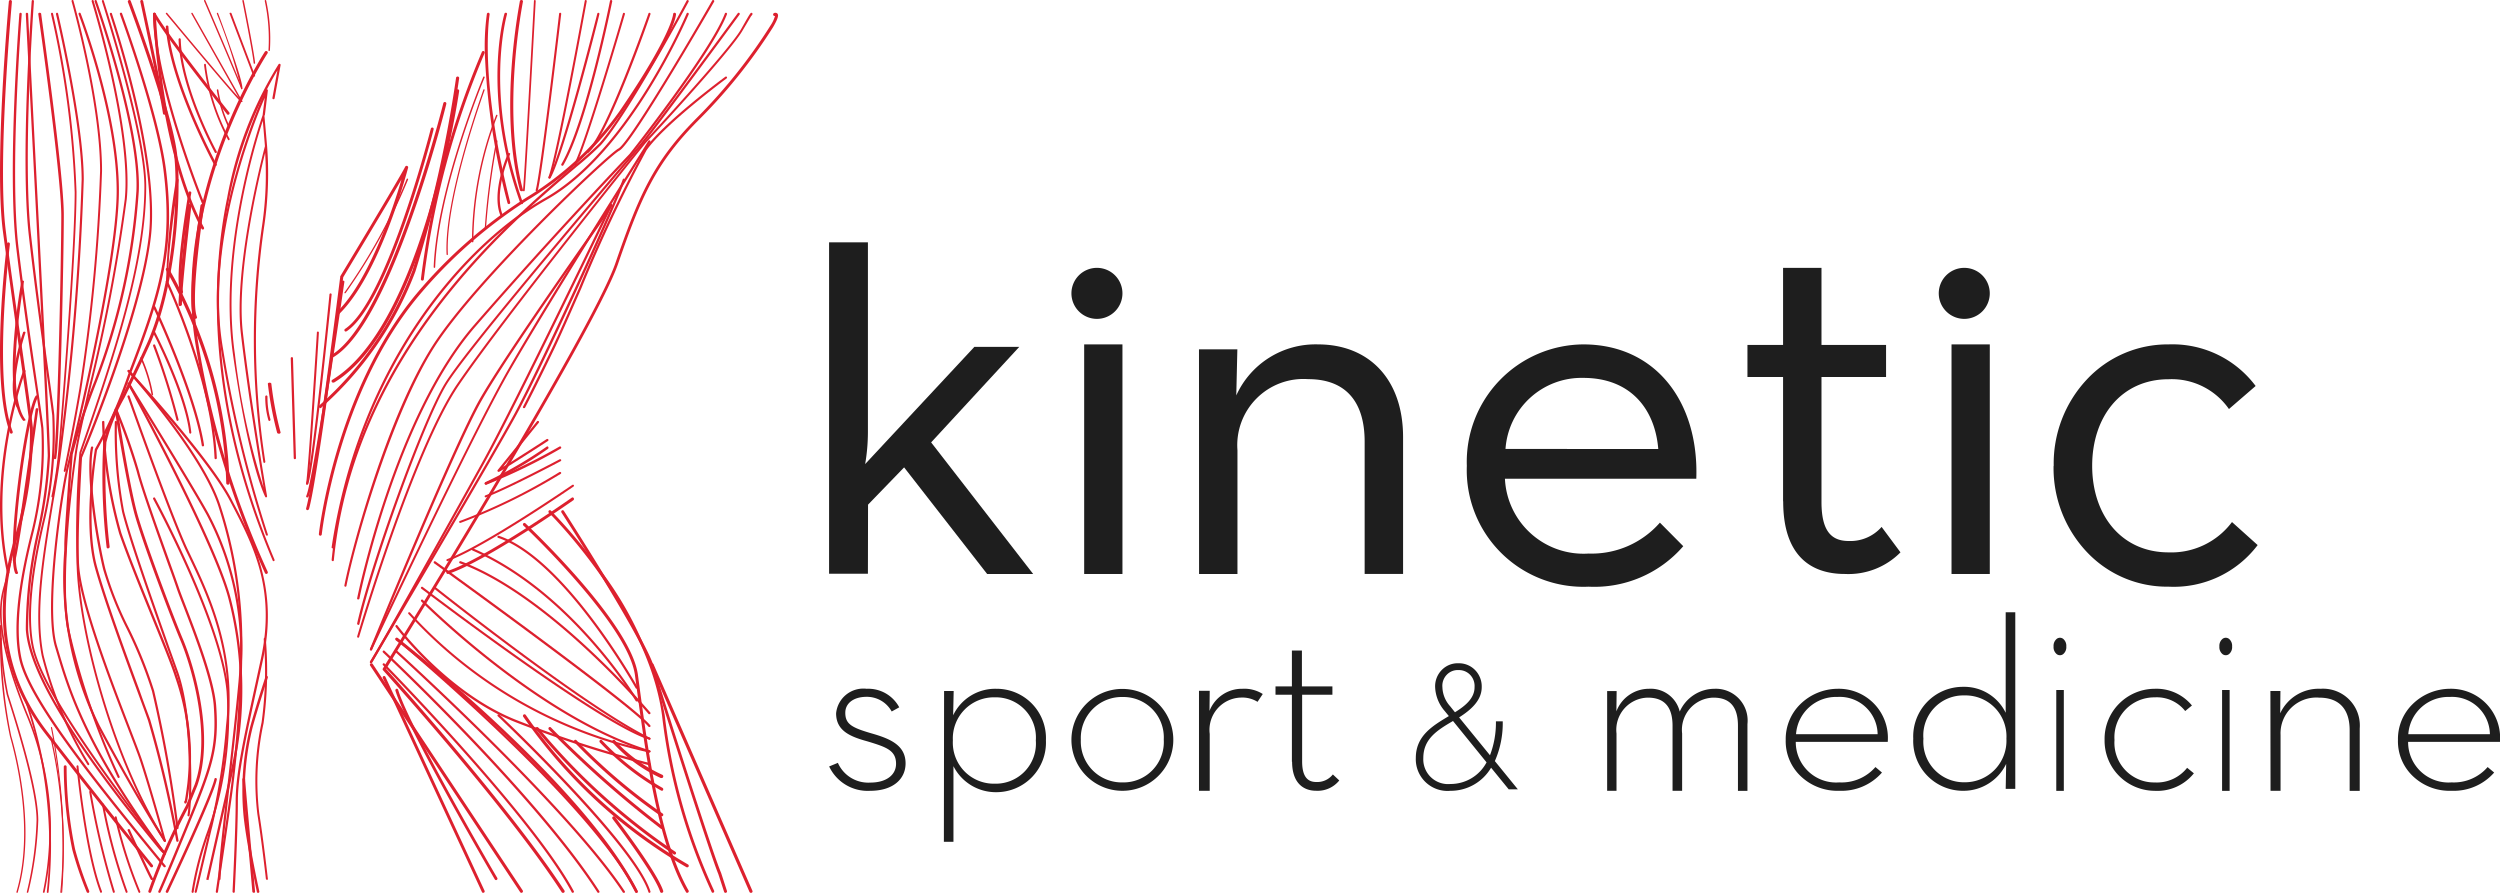 <?xml version="1.0" encoding="UTF-8"?>
<svg xmlns="http://www.w3.org/2000/svg" id="logo_kinetic_rosu_copy_1" data-name="logo kinetic rosu copy 1" width="172.2" height="61.5" viewBox="0 0 172.2 61.5">
  <rect id="logo_kinetic_rosu_copy_1-2" data-name="logo kinetic rosu copy 1" width="172" height="61" transform="translate(0 0.5)" fill="none"></rect>
  <g id="Page_1" data-name="Page 1">
    <g id="pagina_articol_menu_001_adulti" data-name="pagina articol + menu 001 adulti">
      <g id="logo_kinetic_rosu_copy" data-name="logo kinetic rosu copy">
        <path id="Path" d="M2.675,22.828H0V0H2.675V13.047a13.081,13.081,0,0,1-.19,2.226L10.007,7.2H13.1L7.03,13.779l7.027,9.064h-3.17L5.168,15.5,2.684,18.067Z" transform="translate(57.107 16.693)" fill="#1e1e1e"></path>
        <path id="Path-2" data-name="Path" d="M0,1.757A1.757,1.757,0,1,1,1.757,3.514,1.757,1.757,0,0,1,0,1.757Z" transform="translate(73.8 18.45)" fill="#1e1e1e"></path>
        <path id="Rectangle" d="M0,0H2.636V15.814H0Z" transform="translate(74.678 23.722)" fill="#1e1e1e"></path>
        <path id="Path-3" data-name="Path" d="M0,.339H2.643L2.569,3.515A5.986,5.986,0,0,1,8.2,0c3.478,0,5.858,2.366,5.858,6.39v9.419H11.411V6.694c0-2.727-1.286-4.3-3.887-4.3a4.558,4.558,0,0,0-4.874,4.9v8.52H.006Z" transform="translate(82.586 23.722)" fill="#1e1e1e"></path>
        <path id="Shape" d="M8.392,14.407a6.245,6.245,0,0,0,4.907-2.13L14.908,13.9a8.093,8.093,0,0,1-6.519,2.789A8.032,8.032,0,0,1,0,8.366,8.09,8.09,0,0,1,8.016,0C13,0,15.993,3.95,15.806,9.255H2.625a5.419,5.419,0,0,0,5.766,5.152Zm4.795-7.2c-.225-2.758-1.911-4.9-5.168-4.9A5.252,5.252,0,0,0,2.664,7.2Z" transform="translate(101.035 23.722)" fill="#1e1e1e"></path>
        <path id="Path-4" data-name="Path" d="M2.454,16.072V7.518H0V5.309H2.454V0H5.1V5.309H9.548V7.518H5.1v8.612c0,2.065.728,2.684,1.878,2.684a2.855,2.855,0,0,0,2.263-.97l1.3,1.752a5.042,5.042,0,0,1-3.832,1.489c-2.427,0-4.247-1.339-4.247-4.993" transform="translate(120.364 18.45)" fill="#1e1e1e"></path>
        <path id="Path-5" data-name="Path" d="M0,1.827A1.757,1.757,0,1,1,1.757,3.514,1.757,1.757,0,0,1,0,1.827Z" transform="translate(133.543 18.45)" fill="#1e1e1e"></path>
        <path id="Rectangle-2" data-name="Rectangle" d="M0,0H2.636V15.814H0Z" transform="translate(134.421 23.722)" fill="#1e1e1e"></path>
        <path id="Path-6" data-name="Path" d="M.01,8.366A8.459,8.459,0,0,1,2.286,2.423,7.621,7.621,0,0,1,7.923,0a7.152,7.152,0,0,1,5.995,2.865L12.08,4.453A4.8,4.8,0,0,0,7.923,2.4c-3.24,0-5.264,2.556-5.264,5.963s2.023,5.963,5.264,5.963a5.221,5.221,0,0,0,4.367-2.09l1.767,1.587a7.238,7.238,0,0,1-6.143,2.865,7.587,7.587,0,0,1-5.633-2.4A8.423,8.423,0,0,1,0,8.366" transform="translate(141.45 23.722)" fill="#1e1e1e"></path>
        <path id="Path-7" data-name="Path" d="M.006,5.35l.6-.248A2.285,2.285,0,0,0,2.85,6.461c1.072,0,1.763-.512,1.763-1.293,0-.927-.673-1.151-1.952-1.54C1.46,3.3.484,2.9.484,1.692A1.886,1.886,0,0,1,2.586,0,2.42,2.42,0,0,1,4.833,1.277l-.52.288A1.952,1.952,0,0,0,2.586.554c-.9,0-1.469.446-1.469,1.094,0,.777.433,1.025,1.8,1.422,1.28.366,2.352.812,2.352,2.07,0,1.077-.865,1.888-2.439,1.888A2.931,2.931,0,0,1,0,5.339" transform="translate(57.107 47.443)" fill="#1e1e1e"></path>
        <path id="Shape-2" data-name="Shape" d="M.015.152h.66L.639,1.827A3.211,3.211,0,0,1,3.606,0,3.4,3.4,0,0,1,7.029,3.554,3.417,3.417,0,0,1,3.606,7.123,3.268,3.268,0,0,1,.66,5.331v5.211H0Zm6.319,3.4A2.765,2.765,0,0,0,3.52.589a2.83,2.83,0,0,0-2.9,2.965,2.826,2.826,0,0,0,2.9,2.983A2.762,2.762,0,0,0,6.333,3.554Z" transform="translate(65.014 47.443)" fill="#1e1e1e"></path>
        <path id="Shape-3" data-name="Shape" d="M0,3.5A3.509,3.509,0,1,1,1.028,6,3.514,3.514,0,0,1,0,3.5Zm6.36,0A2.781,2.781,0,0,0,3.529.567,2.82,2.82,0,0,0,.648,3.5a2.819,2.819,0,0,0,2.881,2.95A2.78,2.78,0,0,0,6.36,3.5Z" transform="translate(73.8 47.443)" fill="#1e1e1e"></path>
        <path id="Path-8" data-name="Path" d="M0,.139H.74L.724,1.526A2.394,2.394,0,0,1,2.985,0,2.38,2.38,0,0,1,4.393.36L4.033.9A1.978,1.978,0,0,0,2.889.606,2.224,2.224,0,0,0,.74,3.109V7.029H0Z" transform="translate(82.586 47.443)" fill="#1e1e1e"></path>
        <path id="Path-9" data-name="Path" d="M1.129,7.667V3.045H0V2.473H1.129V0h.69V2.473h2.1v.572H1.834V7.637c0,1.038.368,1.42.969,1.42a1.367,1.367,0,0,0,1.147-.521l.442.415a1.911,1.911,0,0,1-1.589.71c-.92,0-1.66-.572-1.66-2.007" transform="translate(87.857 44.807)" fill="#1e1e1e"></path>
        <path id="Shape-4" data-name="Shape" d="M5.109,6.336A6.269,6.269,0,0,0,5.518,4h.47a6.511,6.511,0,0,1-.543,2.738L7.029,8.684H6.4L5.185,7.194a3.229,3.229,0,0,1-2.8,1.591A2.185,2.185,0,0,1,0,6.527C0,5,1.139,4.319,2.276,3.637L2,3.3a2.674,2.674,0,0,1-.669-1.654A1.6,1.6,0,0,1,1.787.463,1.532,1.532,0,0,1,2.945,0,1.547,1.547,0,0,1,4.088.473a1.611,1.611,0,0,1,.452,1.17c0,.894-.7,1.541-1.557,2.086ZM2.562,3.976C1.484,4.608.517,5.2.517,6.527A1.705,1.705,0,0,0,2.384,8.315a2.8,2.8,0,0,0,2.489-1.49ZM4.046,1.643A1.107,1.107,0,0,0,3.751.806,1.062,1.062,0,0,0,2.945.469,1.044,1.044,0,0,0,2.124.8a1.089,1.089,0,0,0-.292.848,2.038,2.038,0,0,0,.532,1.311l.333.417c.73-.453,1.35-.971,1.35-1.728Z" transform="translate(97.521 45.686)" fill="#1e1e1e"></path>
        <path id="Path-10" data-name="Path" d="M0,.156H.654l-.017,1.4A2.4,2.4,0,0,1,2.877,0,2.054,2.054,0,0,1,5,1.571,2.633,2.633,0,0,1,7.391,0,2.19,2.19,0,0,1,9.664,2.432v4.6H9.01V2.546C9.01,1.3,8.507.61,7.322.61A2.217,2.217,0,0,0,5.165,3.084V7.026h-.66V2.546C4.505,1.3,3.988.61,2.8.61A2.217,2.217,0,0,0,.645,3.084V7.026H0Z" transform="translate(110.7 47.443)" fill="#1e1e1e"></path>
        <path id="Shape-5" data-name="Shape" d="M3.7,6.449A3.083,3.083,0,0,0,6.18,5.391l.45.379A3.7,3.7,0,0,1,3.7,7.026a3.664,3.664,0,0,1-2.647-.987A3.313,3.313,0,0,1,0,3.523a3.361,3.361,0,0,1,1.01-2.466A3.707,3.707,0,0,1,3.559,0,3.385,3.385,0,0,1,7.028,3.655H.693a2.781,2.781,0,0,0,3,2.793ZM6.331,3.127A2.608,2.608,0,0,0,3.556.563,2.76,2.76,0,0,0,.711,3.127Z" transform="translate(123 47.443)" fill="#1e1e1e"></path>
        <path id="Shape-6" data-name="Shape" d="M0,8.712A3.418,3.418,0,0,1,3.43,5.138,3.176,3.176,0,0,1,6.367,6.925V0h.661V12.165H6.367L6.4,10.446A3.273,3.273,0,0,1,3.43,12.3,3.431,3.431,0,0,1,0,8.712Zm6.417,0a2.824,2.824,0,0,0-2.9-2.982A2.755,2.755,0,0,0,.7,8.712a2.791,2.791,0,0,0,2.816,3A2.86,2.86,0,0,0,6.417,8.712Z" transform="translate(131.785 42.171)" fill="#1e1e1e"></path>
        <path id="Shape-7" data-name="Shape" d="M0,.6A.619.619,0,0,1,.211.082a.359.359,0,0,1,.458,0A.619.619,0,0,1,.877.6a.619.619,0,0,1-.209.521.359.359,0,0,1-.458,0A.619.619,0,0,1,0,.6ZM.186,3.6h.52v6.945H.186Z" transform="translate(141.45 43.929)" fill="#1e1e1e"></path>
        <path id="Path-11" data-name="Path" d="M0,3.521A3.431,3.431,0,0,1,.98,1.047,3.479,3.479,0,0,1,3.442,0,3.165,3.165,0,0,1,6.017,1.151l-.465.382A2.492,2.492,0,0,0,3.442.591,2.743,2.743,0,0,0,.683,3.53a2.729,2.729,0,0,0,2.76,2.922A2.66,2.66,0,0,0,5.685,5.444l.465.379A3.236,3.236,0,0,1,3.442,7.029,3.479,3.479,0,0,1,.988,5.991,3.432,3.432,0,0,1,0,3.53" transform="translate(144.964 47.443)" fill="#1e1e1e"></path>
        <path id="Shape-8" data-name="Shape" d="M0,.6A.619.619,0,0,1,.211.082a.359.359,0,0,1,.458,0A.619.619,0,0,1,.877.6a.619.619,0,0,1-.209.521.359.359,0,0,1-.458,0A.619.619,0,0,1,0,.6ZM.186,3.6h.52v6.945H.186Z" transform="translate(152.871 43.929)" fill="#1e1e1e"></path>
        <path id="Path-12" data-name="Path" d="M0,.154H.691L.676,1.689A2.922,2.922,0,0,1,3.453,0a2.533,2.533,0,0,1,2.7,2.73v4.3H5.459V2.852c0-1.418-.691-2.241-2.1-2.241A2.466,2.466,0,0,0,.7,3.188v3.84H.009Z" transform="translate(156.385 47.443)" fill="#1e1e1e"></path>
        <path id="Shape-9" data-name="Shape" d="M3.7,6.449A3.081,3.081,0,0,0,6.178,5.391l.449.379A3.7,3.7,0,0,1,3.7,7.026,3.661,3.661,0,0,1,1.05,6.039,3.314,3.314,0,0,1,0,3.523a3.361,3.361,0,0,1,1.01-2.466A3.7,3.7,0,0,1,3.557,0,3.387,3.387,0,0,1,7.028,3.655H.7a2.78,2.78,0,0,0,3,2.793ZM6.334,3.127A2.612,2.612,0,0,0,3.557.563,2.759,2.759,0,0,0,.713,3.127Z" transform="translate(165.171 47.443)" fill="#1e1e1e"></path>
        <path id="Path-13" data-name="Path" d="M10.441,59.743a.11.11,0,0,1-.08-.039c-.03-.036-2.948-3.6-7.246-9.162S.343,39.448.987,37.067l.042-.147A24.9,24.9,0,0,0,2.06,29.467c-.1-.935-.414-3.13-.775-5.664S.522,18.332.2,15.939C-.417,11.193.6.2.611.094A.105.105,0,1,1,.82.118C.82.226-.208,11.19.4,15.912c.3,2.4.721,5.295,1.088,7.855s.671,4.737.775,5.676a25.055,25.055,0,0,1-1.037,7.531l-.042.15C.549,39.466-.945,44.953,3.273,50.415c4.3,5.553,7.213,9.121,7.24,9.156a.105.105,0,0,1,0,.147.119.119,0,0,1-.066.024" transform="translate(0 0)" fill="#dd202e"></path>
        <path id="Path-14" data-name="Path" d="M10.458,58.864a.079.079,0,0,1-.065-.03C6.044,53.535,1.126,47.52.452,44.543c-.643-2.906.45-7.271.864-8.914a24.615,24.615,0,0,0,.649-7.012c-.047-.378-.162-1.155-.311-2.23-.367-2.4-.963-6.419-1.413-10.174C-.4,10.892.446.182.455.072A.083.083,0,0,1,.542,0,.085.085,0,0,1,.6.031.078.078,0,0,1,.617.092C.617.2-.238,10.9.4,16.2c.454,3.752,1.047,7.768,1.4,10.171.158,1.075.273,1.855.311,2.23a24.491,24.491,0,0,1-.649,7.057c-.413,1.65-1.491,5.976-.851,8.846.662,2.954,5.573,8.932,9.907,14.232a.078.078,0,0,1,0,.11.107.107,0,0,1-.05,0" transform="translate(0.879 0.879)" fill="#dd202e"></path>
        <path id="Path-15" data-name="Path" d="M9.6,58.864a.074.074,0,0,1-.058-.03C5.179,53.151,1.052,47.485.435,44.543s.419-7.268.806-8.911a26.85,26.85,0,0,0,.6-7.018c-.044-.375-.151-1.152-.291-2.23-.343-2.4-.9-6.419-1.324-10.174C-.377,10.889.418.179.426.072A.078.078,0,0,1,.453.019.076.076,0,0,1,.508,0,.08.08,0,0,1,.581.084c0,.107-.8,10.8-.2,16.108.422,3.758.978,7.771,1.313,10.171.148,1.078.256,1.855.291,2.233a26.093,26.093,0,0,1-.608,7.057C.985,37.3-.036,41.637.563,44.507s4.724,8.56,9.081,14.232a.082.082,0,0,1,0,.107.071.071,0,0,1-.047.018" transform="translate(1.757 0)" fill="#dd202e"></path>
        <path id="Path-16" data-name="Path" d="M9.582,57.974a.086.086,0,0,1-.056-.024l-.214-.2C3.236,50.387.2,45.39.019,42.471a30.329,30.329,0,0,1,.8-6.8,31.492,31.492,0,0,0,.711-5.142C1.528,28.892.032.371.019.092A.074.074,0,0,1,.035.03.083.083,0,0,1,.181.074c0,.3,1.509,28.815,1.509,30.457A31.346,31.346,0,0,1,.976,35.7a30.3,30.3,0,0,0-.795,6.772c.177,2.889,3.2,7.856,9.253,15.182l.208.2a.077.077,0,0,1,0,.11.085.085,0,0,1-.059.024" transform="translate(1.757 0.879)" fill="#dd202e"></path>
        <path id="Path-17" data-name="Path" d="M1.15,30.75a.085.085,0,0,1-.083-.089c.255-1.42.518-13.8.518-16.729C1.562,11.068.024.194,0,.09A.063.063,0,0,1,.019.03.1.1,0,0,1,.088,0,.116.116,0,0,1,.161.017.075.075,0,0,1,.2.069c0,.107,1.56,10.99,1.56,13.854,0,2.929-.263,15.327-.521,16.753a.091.091,0,0,1-.086.074Z" transform="translate(2.636 0.879)" fill="#dd202e"></path>
        <path id="Path-18" data-name="Path" d="M.1,33.386H.081a.083.083,0,0,1-.049-.1A26.889,26.889,0,0,0,.549,29.6L.6,29C.854,25.788,1.63,16.026,1.63,12.361A64.9,64.9,0,0,0,0,.092.078.078,0,0,1,.055,0,.07.07,0,0,1,.138.059,65.147,65.147,0,0,1,1.757,12.337c0,3.674-.776,13.443-1.035,16.65l-.049.6A27.416,27.416,0,0,1,.156,33.3a.07.07,0,0,1-.065.057" transform="translate(3.514 0.879)" fill="#dd202e"></path>
        <path id="Path-19" data-name="Path" d="M3.454,51.836a.072.072,0,0,1-.059-.033A26.643,26.643,0,0,1,.239,44.3c-.591-2.962.028-6.719.628-10.353.207-1.246.4-2.424.549-3.586A189,189,0,0,0,2.987,11.491C2.987,7.606,1.238.173,1.221.1a.082.082,0,0,1,.02-.076A.072.072,0,0,1,1.313,0a.077.077,0,0,1,.052.056c.017.075,1.769,7.526,1.769,11.432A189.294,189.294,0,0,1,1.563,30.386c-.15,1.154-.345,2.331-.566,3.586C.4,37.591-.217,41.333.369,44.265A26.873,26.873,0,0,0,3.5,51.71a.08.08,0,0,1-.02.108.075.075,0,0,1-.042,0" transform="translate(2.636 0.879)" fill="#dd202e"></path>
        <path id="Path-20" data-name="Path" d="M.069,32.507H.051A.08.08,0,0,1,0,32.414c0-.027.543-2.539,1.071-5.632A123.933,123.933,0,0,0,2.5,11.775C2.5,7.042.56.184.54.1a.087.087,0,0,1,0-.061A.067.067,0,0,1,.584,0a.056.056,0,0,1,.05,0A.073.073,0,0,1,.666.052c.021.069,1.97,6.954,1.97,11.72A124.468,124.468,0,0,1,1.207,26.8c-.53,3.1-1.069,5.613-1.074,5.638a.07.07,0,0,1-.064.06" transform="translate(4.393 0)" fill="#dd202e"></path>
        <path id="Path-21" data-name="Path" d="M7.83,57.986a.072.072,0,0,1-.061-.03c-5.413-7.292-6.6-11.278-7.381-13.9l-.111-.372c-.824-2.728.416-10.841.807-12.432.035-.137,3.436-13.685,3.436-18.983S1.922.174,1.9.106A.081.081,0,0,1,1.942,0a.075.075,0,0,1,.1.045c.026.068,2.635,6.887,2.635,12.215S1.264,31.149,1.229,31.286C.839,32.868-.4,40.933.42,43.635l.111.372c.78,2.618,1.96,6.572,7.355,13.857a.076.076,0,0,1,0,.107.069.069,0,0,1-.044.015" transform="translate(3.514 0.879)" fill="#dd202e"></path>
        <path id="Path-22" data-name="Path" d="M3.776,53.593a.076.076,0,0,1-.063-.039,51.038,51.038,0,0,1-3.5-10.3c-.681-3.95.52-11.875.572-12.2.126-.83.479-2.38.927-4.319A117.5,117.5,0,0,0,4.2,13.72C4.659,9.011,1.948.193,1.921.1A.082.082,0,0,1,1.968,0a.07.07,0,0,1,.088.051C2.082.143,4.8,8.993,4.339,13.717A117.476,117.476,0,0,1,1.847,26.761c-.449,1.948-.8,3.486-.927,4.31C.485,33.9-.191,40.087.351,43.229A50.115,50.115,0,0,0,3.839,53.474a.083.083,0,0,1,.007.06.077.077,0,0,1-.035.047.071.071,0,0,1-.036,0" transform="translate(4.393 0)" fill="#dd202e"></path>
        <path id="Path-23" data-name="Path" d="M6.951,57.986a.079.079,0,0,1-.066-.036c0-.024-1.689-2.562-4.551-7.91a23.307,23.307,0,0,1-2.3-12.128v-.389c0-.827.4-6.028.414-6.247A40.614,40.614,0,0,1,2.108,26.26,44.715,44.715,0,0,0,5,13.179C5.214,8.877,2.153.191,2.12.092A.081.081,0,0,1,2.167.005a.074.074,0,0,1,.06,0,.075.075,0,0,1,.039.046c.033.087,3.106,8.8,2.9,13.135a44.817,44.817,0,0,1-2.9,13.126A46.781,46.781,0,0,0,.616,31.3c0,.012-.411,5.393-.411,6.226,0,.081,0,.216-.015.4A23.18,23.18,0,0,0,2.468,49.965c2.859,5.342,4.53,7.874,4.548,7.9a.078.078,0,0,1-.024.108.071.071,0,0,1-.042,0" transform="translate(4.393 0)" fill="#dd202e"></path>
        <path id="Path-24" data-name="Path" d="M6.09,57.986a.071.071,0,0,1-.059-.033C2.477,52.432,0,43.268,0,38.494a66.16,66.16,0,0,1,.2-7.33c2.441-7,4.474-13.211,4.474-18.34C4.658,9.121,1.781.2,1.75.1A.083.083,0,0,1,1.8,0,.069.069,0,0,1,1.85.012a.078.078,0,0,1,.032.049C1.91.152,4.8,9.081,4.8,12.822,4.8,17.981,2.771,24.2.322,31.215a69.34,69.34,0,0,0-.19,7.279c0,4.75,2.466,13.872,6.006,19.368a.082.082,0,0,1-.02.108.054.054,0,0,1-.042.015" transform="translate(5.271 0)" fill="#dd202e"></path>
        <path id="Path-25" data-name="Path" d="M6.082,57.107a.08.08,0,0,1-.074-.056c0-.039-1.036-3.734-1.647-5.567-.142-.428-.439-1.188-.819-2.181C2.288,46.049.19,40.6.029,38.058c-.128-2.05.2-7.383.2-7.427v-.024c.042-.1,4.126-9.748,4.749-15.244S2.333.22,2.3.113A.077.077,0,1,1,2.446.075c0,.024.834,2.463,1.573,5.55.686,2.852,1.431,6.86,1.11,9.748C4.535,20.8.558,30.247.38,30.645c-.018.3-.329,5.413-.2,7.4.157,2.522,2.253,7.953,3.5,11.2.377.98.677,1.756.822,2.19.611,1.836,1.639,5.535,1.647,5.573a.077.077,0,0,1-.053.1H6.073" transform="translate(5.271 0.879)" fill="#dd202e"></path>
        <path id="Path-26" data-name="Path" d="M6.071,57.107a.08.08,0,0,1-.081-.063,80.82,80.82,0,0,0-1.94-8.273c-.149-.432-.407-1.13-.734-2.013C2.4,44.271,1.02,40.511.38,38.208c-.855-3.087,0-8.052,0-8.109a.086.086,0,0,1,0-.03A31.933,31.933,0,0,0,2.745,24.7c2.1-5.452,3.024-8.595,2.368-13.835C4.644,7.008,2.136.184,2.108.1a.077.077,0,0,1,.047-.1.084.084,0,0,1,.063,0A.079.079,0,0,1,2.26.053C2.288.133,4.8,6.963,5.288,10.84c.659,5.273-.264,8.431-2.378,13.906A32.763,32.763,0,0,1,.535,30.132c-.053.319-.821,5.07,0,8.028.637,2.3,2.02,6.051,2.934,8.535.311.895.581,1.584.734,2.019a80.741,80.741,0,0,1,1.946,8.3.078.078,0,0,1-.065.089" transform="translate(6.15 0.879)" fill="#dd202e"></path>
        <path id="Path-27" data-name="Path" d="M.414,37.778a.1.1,0,0,1-.1-.084,41.936,41.936,0,0,1-.225-7.267A12.412,12.412,0,0,1,1.36,27.305c.441-.9.992-2.02,1.692-3.553,1.892-4.14,2.233-10.722,1.892-13.245C4.527,7.44,1.807.214,1.78.142A.107.107,0,0,1,1.844.008a.1.1,0,0,1,.08,0,.1.1,0,0,1,.054.059C2,.142,4.734,7.389,5.154,10.481c.344,2.544,0,9.18-1.911,13.359-.7,1.533-1.25,2.655-1.695,3.559A12.264,12.264,0,0,0,.3,30.463a41.226,41.226,0,0,0,.222,7.184.108.108,0,0,1-.085.123H.414" transform="translate(7.029 0)" fill="#dd202e"></path>
        <path id="Path-28" data-name="Path" d="M6.074,26.348A.079.079,0,0,1,6,26.279,90.657,90.657,0,0,0,4.317,16.86a30.566,30.566,0,0,0-1.739-4.3A24.614,24.614,0,0,1,.957,8.482C.533,6.794-.307,1.973.116.062A.079.079,0,0,1,.27.1c-.414,1.86.432,6.726.841,8.347A23.245,23.245,0,0,0,2.72,12.5a30.292,30.292,0,0,1,1.748,4.329A92.18,92.18,0,0,1,6.149,26.27a.079.079,0,0,1-.067.088" transform="translate(6.15 30.75)" fill="#dd202e"></path>
        <path id="Path-29" data-name="Path" d="M5.078,27.236H5.064a.074.074,0,0,1-.046-.034.083.083,0,0,1-.01-.059c.192-1.021.282-6.757-.781-9.787-.169-.488-.358-1.018-.564-1.579C2.477,12.414,1,8.245.5,6.263A29.718,29.718,0,0,1,0,.075.081.081,0,0,1,.028.021.071.071,0,0,1,.081,0,.069.069,0,0,1,.133.024.079.079,0,0,1,.151.081a29.412,29.412,0,0,0,.49,6.142c.5,1.961,1.973,6.139,3.16,9.5L4.365,17.3c1.074,3.058.978,8.842.786,9.872A.075.075,0,0,1,5.078,27.236Z" transform="translate(7.907 28.993)" fill="#dd202e"></path>
        <path id="Path-30" data-name="Path" d="M5.761,26.357H5.742q-.083,0-.083-.124a.079.079,0,0,1,.04-.065c.025-.118.077-.417.175-1.183a16.789,16.789,0,0,0-.852-7.361c-.24-.769-.87-2.316-1.6-4.108-.79-1.937-1.682-4.14-2.242-5.746A31.248,31.248,0,0,1,0,.08.081.081,0,0,1,.08,0,.073.073,0,0,1,.139.019.067.067,0,0,1,.16.075,31,31,0,0,0,1.332,7.719c.56,1.612,1.452,3.8,2.239,5.737.732,1.8,1.363,3.345,1.606,4.12A17,17,0,0,1,6.035,25c-.166,1.269-.194,1.346-.274,1.346" transform="translate(7.029 28.993)" fill="#dd202e"></path>
        <path id="Path-31" data-name="Path" d="M2.409,33.383H2.384a.106.106,0,0,1-.071-.126A41.436,41.436,0,0,1,4.9,27.378L5.5,25.923c1.161-3.261-.143-7.935-.992-9.953-.732-1.732-2.748-7.113-3.183-8.8C.731,4.894.007.169,0,.121A.1.1,0,0,1,.084,0,.1.1,0,0,1,.2.088C.2.136.925,4.852,1.511,7.12c.435,1.674,2.442,7.041,3.172,8.766.858,2.042,2.182,6.788,1,10.115l-.6,1.467a42.434,42.434,0,0,0-2.574,5.839.1.1,0,0,1-.094.078" transform="translate(7.907 28.114)" fill="#dd202e"></path>
        <path id="Path-32" data-name="Path" d="M3.075,33.38a.063.063,0,0,1-.034,0A.078.078,0,0,1,3,33.335a.076.076,0,0,1,0-.06c0-.018.239-.48,1.909-4.547s2.12-5.316,1.906-8.239c-.132-1.767-1.355-4.934-2.084-6.826-.208-.533-.37-.953-.462-1.225s-.306-.894-.569-1.6C2.955,8.75,1.826,5.6,1.511,4.367A42.939,42.939,0,0,0,0,.1.077.077,0,0,1,.05.005a.081.081,0,0,1,.1.035A41.384,41.384,0,0,1,1.664,4.328C1.97,5.556,3.108,8.7,3.855,10.785c.254.709.462,1.287.569,1.606.092.268.254.688.459,1.219.734,1.9,1.964,5.08,2.1,6.868.217,2.959-.254,4.258-1.918,8.31s-1.906,4.538-1.915,4.556a.074.074,0,0,1-.07.042" transform="translate(7.907 28.114)" fill="#dd202e"></path>
        <path id="Path-33" data-name="Path" d="M2.718,27.236a.078.078,0,0,1-.064-.087A22.237,22.237,0,0,1,3.461,23.8l.159-.484A24.423,24.423,0,0,0,5.065,13.4C4.655,8.676.054.216.01.116A.078.078,0,0,1,0,.057.075.075,0,0,1,.039.011.07.07,0,0,1,.1,0,.073.073,0,0,1,.14.038C.189.125,4.8,8.627,5.2,13.386a24.662,24.662,0,0,1-1.445,9.977c-.058.171-.11.333-.159.484a21.607,21.607,0,0,0-.8,3.323.076.076,0,0,1-.075.066" transform="translate(10.543 34.264)" fill="#dd202e"></path>
        <path id="Path-34" data-name="Path" d="M4.7,34.264H4.679a.074.074,0,0,1-.046-.036.082.082,0,0,1-.008-.06l.981-4.156c.025-.111.057-.228.088-.353a43.712,43.712,0,0,0,1.088-6.914c.565-5.09-1.309-9.007-2.544-11.6l-.2-.416C2.876,8.263.035.187,0,.106A.082.082,0,0,1,.049,0,.072.072,0,0,1,.143.05C.171.13,3.012,8.2,4.173,10.661l.2.416c1.241,2.608,3.109,6.548,2.558,11.677a44.785,44.785,0,0,1-1.091,6.938c-.034.126-.062.24-.088.347L4.767,34.2a.069.069,0,0,1-.071.057" transform="translate(8.786 27.236)" fill="#dd202e"></path>
        <path id="Path-35" data-name="Path" d="M5.573,34.264l-.154-.032S6.489,29.5,7.131,26.64a24.848,24.848,0,0,0-.213-11.864C5.817,10.74.068.217.009.114A.078.078,0,0,1,.043.008.085.085,0,0,1,.151.04c.059.106,5.817,10.638,6.921,14.7a24.99,24.99,0,0,1,.216,11.935c-.642,2.872-1.715,7.591-1.715,7.591Z" transform="translate(8.786 26.357)" fill="#dd202e"></path>
        <path id="Path-36" data-name="Path" d="M6.144,35.143a.078.078,0,0,1-.066-.087c0-.057.843-5.634,1.048-7.278a81.184,81.184,0,0,0,.631-9.347A19.934,19.934,0,0,0,5.446,9.1C4.2,6.846.062.185.01.119A.08.08,0,0,1,.038.011.079.079,0,0,1,.146.038C.186.1,4.332,6.768,5.582,9.023a20.1,20.1,0,0,1,2.325,9.407A81.614,81.614,0,0,1,7.276,27.8c-.208,1.644-1.039,7.224-1.048,7.278a.078.078,0,0,1-.079.066" transform="translate(8.786 26.357)" fill="#dd202e"></path>
        <path id="Path-37" data-name="Path" d="M6.326,35.14a.076.076,0,0,1-.074-.077c0-.835.334-3.817.687-6.974.262-2.348.533-4.776.7-6.6A30.376,30.376,0,0,0,6.258,9.4C5.088,5.753.073.186.022.129a.076.076,0,0,1,0-.107.072.072,0,0,1,.105,0C.179.079,5.217,5.67,6.4,9.345A30.512,30.512,0,0,1,7.789,21.506c-.165,1.824-.436,4.252-.7,6.6-.354,3.151-.684,6.13-.684,6.956a.078.078,0,0,1-.023.056.073.073,0,0,1-.054.022" transform="translate(8.786 25.479)" fill="#dd202e"></path>
        <path id="Path-38" data-name="Path" d="M7.305,36.012a.079.079,0,0,1-.055-.025.073.073,0,0,1-.019-.056c0-.042.215-4.188.215-6.226,0-1.849.517-4.218,1.376-8.149l.355-1.63c1.046-4.82-.517-7.817-2.027-10.716l-.128-.242C5.525,6.114.074.182.021.131A.076.076,0,0,1,0,.054.081.081,0,0,1,.065,0,.084.084,0,0,1,.142.026C.2.086,5.662,6.009,7.162,8.908l.125.242c1.454,2.785,3.1,5.944,2.042,10.818L8.974,21.6C8.118,25.518,7.6,27.881,7.6,29.715c0,2.055-.215,6.193-.215,6.235A.074.074,0,0,1,7.361,36a.08.08,0,0,1-.056.02" transform="translate(8.786 25.479)" fill="#dd202e"></path>
        <path id="Path-39" data-name="Path" d="M.078,7.9a.068.068,0,0,1-.033,0A.081.081,0,0,1,0,7.854a.084.084,0,0,1,0-.063c.03-.066,3.1-6.569,3.349-7.727A.079.079,0,0,1,3.452,0a.082.082,0,0,1,.061.1C3.269,1.275.285,7.594.164,7.863a.082.082,0,0,1-.073.044" transform="translate(11.421 53.593)" fill="#dd202e"></path>
        <path id="Path-40" data-name="Path" d="M.783,7.9a.094.094,0,0,1-.095-.075C.688,7.757.069,1.034,0,.081A.089.089,0,0,1,.095,0,.089.089,0,0,1,.189.081c.069.94.685,7.672.688,7.738a.071.071,0,0,1-.021.06.1.1,0,0,1-.066.027" transform="translate(16.693 53.593)" fill="#dd202e"></path>
        <path id="Path-41" data-name="Path" d="M.812,16.672c-.036,0-.066-.036-.072-.085,0-.026-.3-2.65-.586-4.446A19.183,19.183,0,0,1,.448,5.821,26.023,26.023,0,0,0,.594.115.121.121,0,0,1,.621.022.057.057,0,0,1,.693.007.1.1,0,0,1,.738.086a26.091,26.091,0,0,1-.154,5.8A18.948,18.948,0,0,0,.29,12.115c.292,1.811.584,4.435.588,4.461a.1.1,0,0,1-.061.117h0" transform="translate(17.571 43.929)" fill="#dd202e"></path>
        <path id="Path-42" data-name="Path" d="M1.086,14.936A.081.081,0,0,1,1,14.876C1,14.843.313,11.747.089,9.7A18.215,18.215,0,0,1,.546,3.472C1,1.834,1.583.074,1.589.057A.091.091,0,0,1,1.7,0a.079.079,0,0,1,.056.1c0,.018-.589,1.787-1.039,3.406A18.088,18.088,0,0,0,.257,9.683c.227,2.04.908,5.13.914,5.16a.081.081,0,0,1-.069.092" transform="translate(16.693 46.564)" fill="#dd202e"></path>
        <path id="Path-43" data-name="Path" d="M.564,14.057a.082.082,0,0,1-.08-.064C-1.056,7.107,1.567.129,1.6.05A.084.084,0,0,1,1.7,0a.078.078,0,0,1,.051.1C1.724.174-.883,7.11.647,13.951a.082.082,0,0,1-.022.062.091.091,0,0,1-.061.029" transform="translate(0 25.479)" fill="#dd202e"></path>
        <path id="Path-44" data-name="Path" d="M.267,12.3a.106.106,0,0,1-.1-.049C-.47,10.891.838,1.165,1.568.043A.1.1,0,0,1,1.625,0a.127.127,0,0,1,.076,0,.087.087,0,0,1,.051.043.059.059,0,0,1,0,.058C1.02,1.223-.265,10.856.359,12.2c.018.038-.007.081-.057.1H.267" transform="translate(0.879 27.236)" fill="#dd202e"></path>
        <path id="Path-45" data-name="Path" d="M.1,10.543H.073a.081.081,0,0,1-.071-.1C.313,9.37,1.561.166,1.576.074A.091.091,0,0,1,1.67,0a.1.1,0,0,1,.067.029.067.067,0,0,1,.019.06C1.707.468.492,9.395.182,10.481a.1.1,0,0,1-.1.062" transform="translate(0.879 28.114)" fill="#dd202e"></path>
        <path id="Path-46" data-name="Path" d="M1.664,8.786a.1.1,0,0,1-.09-.062A24.451,24.451,0,0,1,.589,5.828,28.6,28.6,0,0,1,0,.1.1.1,0,0,1,.027.031.094.094,0,0,1,.1,0a.1.1,0,0,1,.07.03A.107.107,0,0,1,.195.1,27.83,27.83,0,0,0,.778,5.772a24.461,24.461,0,0,0,.97,2.877.106.106,0,0,1-.048.136H1.661" transform="translate(4.393 52.714)" fill="#dd202e"></path>
        <path id="Path-47" data-name="Path" d="M1.69,8.786a.068.068,0,0,1-.062-.047C.556,5.944.005.149,0,.09A.082.082,0,0,1,.06,0,.074.074,0,0,1,.135.072c0,.059.553,5.841,1.614,8.6a.088.088,0,0,1,0,.061.07.07,0,0,1-.036.044.048.048,0,0,1-.029,0" transform="translate(5.271 52.714)" fill="#dd202e"></path>
        <path id="Path-48" data-name="Path" d="M1.689,7.029a.067.067,0,0,1-.062-.044A57.907,57.907,0,0,1,0,.094.078.078,0,0,1,.053,0a.068.068,0,0,1,.08.059A55.681,55.681,0,0,0,1.752,6.922a.082.082,0,0,1-.034.1.05.05,0,0,1-.029,0" transform="translate(6.15 54.471)" fill="#dd202e"></path>
        <path id="Path-49" data-name="Path" d="M1.688,6.15a.062.062,0,0,1-.057-.039A38.117,38.117,0,0,1,0,.094.087.087,0,0,1,.011.036.068.068,0,0,1,.053,0a.068.068,0,0,1,.08.057A38.13,38.13,0,0,0,1.748,6.037a.084.084,0,0,1,.007.059.073.073,0,0,1-.033.046.064.064,0,0,1-.034,0" transform="translate(7.029 55.35)" fill="#dd202e"></path>
        <path id="Path-50" data-name="Path" d="M1.691,5.268a.067.067,0,0,1-.057-.035A32.1,32.1,0,0,1,0,.107.088.088,0,0,1,.047,0,.056.056,0,0,1,.1.009.081.081,0,0,1,.133.059,31.6,31.6,0,0,0,1.746,5.153a.1.1,0,0,1-.018.115.049.049,0,0,1-.036,0Z" transform="translate(7.907 56.229)" fill="#dd202e"></path>
        <path id="Path-51" data-name="Path" d="M1.673,3.514A.083.083,0,0,1,1.6,3.472C1.369,3.079.066.232.01.109A.066.066,0,0,1,.016.03.091.091,0,0,1,.1,0,.081.081,0,0,1,.167.055c0,.028,1.359,2.964,1.581,3.351a.07.07,0,0,1-.036.1.1.1,0,0,1-.039,0" transform="translate(8.786 57.107)" fill="#dd202e"></path>
        <path id="Path-52" data-name="Path" d="M.676,10.543a.054.054,0,0,1-.035-.06A33.017,33.017,0,0,0,0,.071.059.059,0,0,1,.027,0,.029.029,0,0,1,.058,0a.046.046,0,0,1,.02.03A33.025,33.025,0,0,1,.722,10.5a.046.046,0,0,1-.042.045" transform="translate(3.514 50.957)" fill="#dd202e"></path>
        <path id="Path-53" data-name="Path" d="M.734,11.421A.054.054,0,0,1,.7,11.364,43.006,43.006,0,0,0,0,.071.062.062,0,0,1,.025,0,.025.025,0,0,1,.053,0a.047.047,0,0,1,.018.03,42.955,42.955,0,0,1,.7,11.338c0,.027-.017.047-.036.048" transform="translate(3.514 50.079)" fill="#dd202e"></path>
        <path id="Path-54" data-name="Path" d="M1.519,13.179a.057.057,0,0,1-.052-.062A30.572,30.572,0,0,0,0,.071.049.049,0,0,1,.015.018.065.065,0,0,1,.072,0,.058.058,0,0,1,.118.037a30.451,30.451,0,0,1,1.468,13.1.057.057,0,0,1-.059.046" transform="translate(1.757 48.321)" fill="#dd202e"></path>
        <path id="Path-55" data-name="Path" d="M3,22.837a.056.056,0,0,1-.036-.023.048.048,0,0,1-.007-.04A20.67,20.67,0,0,0,1.814,10.6C-.626,4.641-.01,2.6.318,1.5.364,1.351.4,1.221.43,1.1L.662.044A.048.048,0,0,1,.685.009.057.057,0,0,1,.728,0,.055.055,0,0,1,.775.065L.543,1.117c-.026.127-.066.258-.113.412C.1,2.615-.5,4.641,1.92,10.563A20.782,20.782,0,0,1,3.072,22.8a.056.056,0,0,1-.056.039" transform="translate(0 38.657)" fill="#dd202e"></path>
        <path id="Path-56" data-name="Path" d="M1.888,18.45a.053.053,0,0,1-.036-.021.044.044,0,0,1-.007-.038,23.857,23.857,0,0,0,.672-4.947c0-2.173-1.506-6.906-2-8.462L.461,4.8A22.3,22.3,0,0,1,0,.05.057.057,0,0,1,.056,0,.057.057,0,0,1,.115.05,22.381,22.381,0,0,0,.57,4.777l.056.181c.55,1.725,2.01,6.3,2.01,8.486A24.022,24.022,0,0,1,1.95,18.4a.058.058,0,0,1-.056.042" transform="translate(0 43.05)" fill="#dd202e"></path>
        <path id="Path-57" data-name="Path" d="M1.171,17.571a.054.054,0,0,1-.039-.067C2.372,13.294,1.1,8.248.687,6.8A31.6,31.6,0,0,1,0,.052a.056.056,0,0,1,.112,0,32.31,32.31,0,0,0,.664,6.72c.42,1.455,1.694,6.526.446,10.764a.054.054,0,0,1-.051.036Z" transform="translate(0 43.929)" fill="#dd202e"></path>
        <path id="Path-58" data-name="Path" d="M.78,13.179a.1.1,0,0,1-.092-.067C-.7,9.517.433.484.482.1A.107.107,0,0,1,.542.009a.1.1,0,0,1,.1.016A.111.111,0,0,1,.68.132C.68.224-.5,9.489.872,13.032a.11.11,0,0,1-.054.138.083.083,0,0,1-.037,0" transform="translate(0 16.693)" fill="#dd202e"></path>
        <path id="Path-59" data-name="Path" d="M.786,9.664A.114.114,0,0,1,.7,9.633C-.777,7.72.532.354.59.042A.1.1,0,0,1,.683,0,.1.1,0,0,1,.775.042c0,.077-1.367,7.649.1,9.535a.033.033,0,0,1,0,.041.082.082,0,0,1-.05.029H.786" transform="translate(0.879 19.329)" fill="#dd202e"></path>
        <path id="Path-60" data-name="Path" d="M.383,5.271a.115.115,0,0,1-.1-.042C-.531,3.74.652.2.708.061A.041.041,0,0,1,.73.019.13.13,0,0,1,.8,0C.852.006.887.037.877.068S-.352,3.734.45,5.2c.015.029-.012.06-.062.071" transform="translate(0.879 22.843)" fill="#dd202e"></path>
        <path id="Path-61" data-name="Path" d="M4.278,14.936a.111.111,0,0,1-.115-.107A31.3,31.3,0,0,0,.016.16.1.1,0,0,1,0,.08.105.105,0,0,1,.055.015.119.119,0,0,1,.212.052a31.6,31.6,0,0,1,4.18,14.776.111.111,0,0,1-.115.107Z" transform="translate(11.421 18.45)" fill="#dd202e"></path>
        <path id="Path-62" data-name="Path" d="M3.432,12.3a.078.078,0,0,1-.076-.076C3.117,6.744.031.18.008.113A.081.081,0,0,1,0,.053.078.078,0,0,1,.043.007a.078.078,0,0,1,.1.036C.176.11,3.273,6.716,3.514,12.218a.081.081,0,0,1-.073.082" transform="translate(11.421 19.329)" fill="#dd202e"></path>
        <path id="Path-63" data-name="Path" d="M3.441,9.664A.086.086,0,0,1,3.355,9.6C2.806,6.045.047.162.008.1a.065.065,0,0,1,0-.058A.079.079,0,0,1,.054,0,.094.094,0,0,1,.166.046c.026.061,2.8,5.962,3.347,9.531a.078.078,0,0,1-.073.084" transform="translate(10.543 21.086)" fill="#dd202e"></path>
        <path id="Path-64" data-name="Path" d="M2.586,7.026a.081.081,0,0,1-.063-.014.072.072,0,0,1-.03-.053C2.183,4.32.046.16.015.119a.072.072,0,0,1,0-.082A.082.082,0,0,1,.089,0,.08.08,0,0,1,.157.052C.179.1,2.347,4.279,2.635,6.944a.08.08,0,0,1-.071.084" transform="translate(10.543 22.843)" fill="#dd202e"></path>
        <path id="Path-65" data-name="Path" d="M1.684,5.271a.079.079,0,0,1-.074-.065A45.693,45.693,0,0,0,.006.116a.089.089,0,0,1,.04-.11.071.071,0,0,1,.1.045A48.965,48.965,0,0,1,1.755,5.168a.085.085,0,0,1-.054.1H1.684" transform="translate(10.543 23.722)" fill="#dd202e"></path>
        <path id="Path-66" data-name="Path" d="M.829,2.631a.052.052,0,0,1-.04-.017.07.07,0,0,1-.018-.045A10.686,10.686,0,0,0,0,.074.07.07,0,0,1,.032.007.052.052,0,0,1,.1.017,10.682,10.682,0,0,1,.879,2.566a.074.074,0,0,1-.015.048.055.055,0,0,1-.04.022" transform="translate(9.664 24.6)" fill="#dd202e"></path>
        <path id="Path-67" data-name="Path" d="M5.173,36.021a.11.11,0,0,1-.1-.059A62.032,62.032,0,0,1,.3,20.287C-1.435,10.075,5,.141,5.07.04A.113.113,0,0,1,5.214.016a.1.1,0,0,1,.04.134C5.189.248-1.21,10.119.5,20.255A61.778,61.778,0,0,0,5.261,35.873a.1.1,0,0,1,0,.08.106.106,0,0,1-.057.059.105.105,0,0,1-.044,0" transform="translate(13.179 3.514)" fill="#dd202e"></path>
        <path id="Path-68" data-name="Path" d="M3.415,14.927a.1.1,0,0,1-.083-.05C.361,9.315,0,.189,0,.107A.1.1,0,0,1,.091,0a.093.093,0,0,1,.07.026A.107.107,0,0,1,.193.1c0,.092.358,9.17,3.308,14.684a.107.107,0,0,1,.011.077.1.1,0,0,1-.044.062.082.082,0,0,1-.05.015" transform="translate(10.543 0.879)" fill="#dd202e"></path>
        <path id="Path-69" data-name="Path" d="M5.173,7.029A.1.1,0,0,1,5.1,6.993C4.922,6.772.787,1.589.016.153A.106.106,0,0,1,.044.012.1.1,0,0,1,.18.05C.951,1.459,5.2,6.807,5.249,6.86A.106.106,0,0,1,5.235,7a.088.088,0,0,1-.062.024Z" transform="translate(10.543 0.879)" fill="#dd202e"></path>
        <path id="Path-70" data-name="Path" d="M3.437,13.179a.078.078,0,0,1-.072-.048C3.329,13.046-.015,4.742,0,.078a.078.078,0,0,1,.156,0C.141,4.706,3.464,12.983,3.509,13.064a.081.081,0,0,1-.042.1h-.03" transform="translate(10.543 0.879)" fill="#dd202e"></path>
        <path id="Path-71" data-name="Path" d="M3.425,9.659a.1.1,0,0,1-.082-.032C3.313,9.57.235,3.9,0,.078A.066.066,0,0,1,.022.024.092.092,0,0,1,.082,0,.1.1,0,0,1,.147.018.072.072,0,0,1,.178.07c.232,3.8,3.3,9.436,3.326,9.494a.06.06,0,0,1,.006.057.076.076,0,0,1-.047.041.092.092,0,0,1-.037,0" transform="translate(11.421 1.757)" fill="#dd202e"></path>
        <path id="Path-72" data-name="Path" d="M2.56,7.907a.08.08,0,0,1-.066-.04C2.471,7.825.089,3.452,0,.079A.077.077,0,0,1,.075,0,.077.077,0,0,1,.15.079C.239,3.409,2.6,7.748,2.626,7.791A.085.085,0,0,1,2.6,7.9a.085.085,0,0,1-.037,0" transform="translate(12.3 2.636)" fill="#dd202e"></path>
        <path id="Path-73" data-name="Path" d="M1.7,5.271a.057.057,0,0,1-.05-.03A14.519,14.519,0,0,1,0,.087.078.078,0,0,1,.055,0a.066.066,0,0,1,.07.065A14.255,14.255,0,0,0,1.746,5.15a.089.089,0,0,1-.014.107.045.045,0,0,1-.036,0" transform="translate(14.057 4.393)" fill="#dd202e"></path>
        <path id="Path-74" data-name="Path" d="M.826,2.636a.053.053,0,0,1-.044-.03A9.256,9.256,0,0,1,0,.082.09.09,0,0,1,.01.029.052.052,0,0,1,.045,0C.073,0,.1.02.106.058A8.981,8.981,0,0,0,.87,2.527a.092.092,0,0,1,.007.053.074.074,0,0,1-.023.044.035.035,0,0,1-.028,0" transform="translate(14.936 6.15)" fill="#dd202e"></path>
        <path id="Path-75" data-name="Path" d="M.306,3.511H.285a.061.061,0,0,1-.027-.075A12.605,12.605,0,0,0,0,.069.059.059,0,0,1,.009.025.051.051,0,0,1,.043,0,.054.054,0,0,1,.1.046,12.318,12.318,0,0,1,.354,3.478a.051.051,0,0,1-.048.036" transform="translate(18.236 0)" fill="#dd202e"></path>
        <path id="Path-76" data-name="Path" d="M.828,4.393a.052.052,0,0,1-.051-.05C.717,3.642.007.1,0,.064A.053.053,0,0,1,.04,0,.049.049,0,0,1,.08.008.053.053,0,0,1,.1.042C.133.19.819,3.629.879,4.337a.056.056,0,0,1-.048.056" transform="translate(16.693 0)" fill="#dd202e"></path>
        <path id="Path-77" data-name="Path" d="M1.691,4.393a.062.062,0,0,1-.06-.036L0,.059a.034.034,0,0,1,0-.036A.062.062,0,0,1,.048,0,.084.084,0,0,1,.1.006a.052.052,0,0,1,.03.028l1.628,4.3a.036.036,0,0,1-.006.036.064.064,0,0,1-.039.022" transform="translate(15.814 0.879)" fill="#dd202e"></path>
        <path id="Path-78" data-name="Path" d="M1.71,5.271a.049.049,0,0,1-.037-.058A37.6,37.6,0,0,0,0,.063.053.053,0,0,1,.022.01a.05.05,0,0,1,.056,0C.148.2,1.852,4.737,1.753,5.216a.051.051,0,0,1-.048.041" transform="translate(14.936 0.879)" fill="#dd202e"></path>
        <path id="Path-79" data-name="Path" d="M2.6,6.15a.053.053,0,0,1-.047-.036C2.42,5.706.029.131,0,.073A.054.054,0,0,1,.029,0,.046.046,0,0,1,.092.031c.1.228,2.416,5.635,2.542,6.05a.055.055,0,0,1-.03.066" transform="translate(14.057 0)" fill="#dd202e"></path>
        <path id="Path-80" data-name="Path" d="M3.465,6.15a.052.052,0,0,1-.043-.023L0,.065A.053.053,0,0,1,.022.006.049.049,0,0,1,.089.026L3.508,6.074a.053.053,0,0,1-.02.07.031.031,0,0,1-.023,0" transform="translate(13.179 0.879)" fill="#dd202e"></path>
        <path id="Path-81" data-name="Path" d="M5.215,6.147a.066.066,0,0,1-.039,0C4.731,5.759.211.314.014.083a.051.051,0,0,1,0-.07.065.065,0,0,1,.077,0C.14.069,4.8,5.683,5.254,6.068a.041.041,0,0,1,0,.068.062.062,0,0,1-.039,0" transform="translate(11.421 0.879)" fill="#dd202e"></path>
        <path id="Path-82" data-name="Path" d="M.267,7.907a.133.133,0,0,1-.119-.072C-.358,6.549.591.353.63.091A.123.123,0,0,1,.77,0,.114.114,0,0,1,.878.118c0,.063-.981,6.4-.492,7.65A.1.1,0,0,1,.307,7.9H.267" transform="translate(13.179 14.057)" fill="#dd202e"></path>
        <path id="Path-83" data-name="Path" d="M.211,7.029a.1.1,0,0,1-.087-.057C-.34,6,.645.308.687.066A.1.1,0,0,1,.879.1C.518,2.126-.045,6.152.3,6.886a.1.1,0,0,1,0,.076.1.1,0,0,1-.05.057.112.112,0,0,1-.042,0" transform="translate(12.3 13.179)" fill="#dd202e"></path>
        <path id="Path-84" data-name="Path" d="M.105,7.029A.107.107,0,0,1,0,6.923C0,5.547.618.329.649.109A.1.1,0,0,1,.689.024.11.11,0,0,1,.782,0a.109.109,0,0,1,.1.118c0,.054-.652,5.426-.649,6.79a.107.107,0,0,1-.105.106Z" transform="translate(12.3 14.057)" fill="#dd202e"></path>
        <path id="Path-85" data-name="Path" d="M.111,7.029a.094.094,0,0,1-.087-.087A50.2,50.2,0,0,1,.705.068.089.089,0,0,1,.8,0,.1.1,0,0,1,.879.1C.879.16.027,5.669.2,6.913a.109.109,0,0,1-.016.074.085.085,0,0,1-.058.039H.111" transform="translate(11.421 12.3)" fill="#dd202e"></path>
        <path id="Path-86" data-name="Path" d="M1.669,7.907a.108.108,0,0,1-.109-.092C1.339,6.313.015.19,0,.119A.1.1,0,0,1,.066,0,.112.112,0,0,1,.2.082c0,.065,1.34,6.193,1.558,7.7a.1.1,0,0,1-.02.079.11.11,0,0,1-.073.041h.006" transform="translate(9.664 0)" fill="#dd202e"></path>
        <path id="Path-87" data-name="Path" d="M3.914,34.264a.074.074,0,0,1-.068-.048C-.756,23.348-.4,14.634.708,9.239A26.216,26.216,0,0,1,4.252.033.077.077,0,0,1,4.345.006.078.078,0,0,1,4.392.09L3.979,2.379a.077.077,0,0,1-.152-.027L4.172.45A27.8,27.8,0,0,0,.857,9.284C-.245,14.652-.6,23.327,3.973,34.156a.078.078,0,0,1-.039.1H3.9" transform="translate(14.936 4.393)" fill="#dd202e"></path>
        <path id="Path-88" data-name="Path" d="M3.448,30.744a.08.08,0,0,1-.071-.051,84.609,84.609,0,0,1-3.1-12.827C-1.146,9.689,3.323.14,3.368.044A.08.08,0,0,1,3.46,0a.077.077,0,0,1,.053.086l-.2,1.658a.078.078,0,1,1-.154-.018L3.3.586C2.424,2.6-.817,10.734.424,17.851a84.312,84.312,0,0,0,3.086,12.8.077.077,0,0,1-.047.1H3.436" transform="translate(14.936 6.15)" fill="#dd202e"></path>
        <path id="Shape-10" data-name="Shape" d="M2.515,26.357a.071.071,0,0,1-.058-.039c-.045-.084-1.127-2.18-2.222-9.8S2.236.139,2.268.049A.066.066,0,0,1,2.342,0,.074.074,0,0,1,2.4.07l.183,2.078A24.63,24.63,0,0,1,2.4,7.575a54.528,54.528,0,0,0,.061,16.309.081.081,0,0,1-.056.093.07.07,0,0,1-.08-.063A54.572,54.572,0,0,1,2.249,7.551a24.063,24.063,0,0,0,.2-4.929C2.013,4.373.442,10.965.92,15.04,1.468,19.766,2.571,26.2,2.581,26.264a.08.08,0,0,1-.043.087H2.512ZM2.289.412C1.757,2.023-.608,9.695.367,16.49a48.366,48.366,0,0,0,1.975,9.182c-.3-1.719-1.119-6.738-1.566-10.6C.245,10.426,2.329,2.562,2.435,2.163Z" transform="translate(15.814 7.907)" fill="#dd202e"></path>
        <path id="Shape-11" data-name="Shape" d="M.105,23.721H.078a.1.1,0,0,1-.064-.048A.1.1,0,0,1,0,23.594c.629-2.279,2.324-15.8,2.349-15.941a.11.11,0,0,1,0-.042C2.393,7.545,6.406.893,6.827.055A.108.108,0,0,1,6.958.007a.106.106,0,0,1,.068.121c-.08.3-1.962,7.438-4.808,10.137C1.69,14.346.664,21.968.2,23.634a.107.107,0,0,1-.1.076ZM2.555,7.69c-.018.145-.126.991-.286,2.228C4.4,7.711,5.991,2.906,6.569.938,5.457,2.86,2.783,7.285,2.546,7.69" transform="translate(21.086 11.422)" fill="#dd202e"></path>
        <path id="Path-89" data-name="Path" d="M.092,14.936H.057a.086.086,0,0,1-.05-.043.069.069,0,0,1,0-.061C.487,13.8,2.433.2,2.451.068A.078.078,0,0,1,2.487.015.1.1,0,0,1,2.557,0a.092.092,0,0,1,.061.03.068.068,0,0,1,.017.059C2.553.649.667,13.838.162,14.89a.091.091,0,0,1-.071.046Z" transform="translate(21.086 19.329)" fill="#dd202e"></path>
        <path id="Path-90" data-name="Path" d="M.077,13.179H.048a.081.081,0,0,1-.043-.1C.4,12.065,1.6.2,1.607.077a.075.075,0,1,1,.15,0C1.708.569.545,12.089.146,13.119a.078.078,0,0,1-.069.051" transform="translate(21.086 20.207)" fill="#dd202e"></path>
        <path id="Path-91" data-name="Path" d="M.059,10.543A.075.075,0,0,1,0,10.458C.184,9.053.735.167.74.076a.07.07,0,1,1,.138,0c0,.088-.556,8.979-.74,10.39a.075.075,0,0,1-.069.067" transform="translate(21.086 22.843)" fill="#dd202e"></path>
        <path id="Path-92" data-name="Path" d="M.284,7.029a.077.077,0,0,1-.078-.073L0,.076A.072.072,0,0,1,.021.023.076.076,0,0,1,.075,0,.076.076,0,0,1,.131.019.072.072,0,0,1,.155.073L.361,6.95a.072.072,0,0,1-.02.055.076.076,0,0,1-.055.023Z" transform="translate(20.026 24.6)" fill="#dd202e"></path>
        <path id="Path-93" data-name="Path" d="M.76,3.514a.13.13,0,0,1-.12-.057A23.643,23.643,0,0,1,0,.085.06.06,0,0,1,.028.027.145.145,0,0,1,.111,0C.176,0,.233.028.24.07A23.5,23.5,0,0,0,.875,3.418c.015.042-.024.085-.087.1Z" transform="translate(18.45 26.357)" fill="#dd202e"></path>
        <path id="Path-94" data-name="Path" d="M.284,1.757A.079.079,0,0,1,.212,1.69,5.766,5.766,0,0,1,0,.1.089.089,0,0,1,.078,0,.089.089,0,0,1,.155.1a5.567,5.567,0,0,0,.2,1.532.121.121,0,0,1,0,.075.085.085,0,0,1-.046.049H.284" transform="translate(18.269 27.236)" fill="#dd202e"></path>
        <path id="Path-95" data-name="Path" d="M.114,22.843A.116.116,0,0,1,.031,22.8a.1.1,0,0,1,0-.147,23.553,23.553,0,0,0,6.417-9.3A86.666,86.666,0,0,0,9.451.08.108.108,0,0,1,9.57,0a.106.106,0,0,1,.094.106A85.063,85.063,0,0,1,6.652,13.423,23.7,23.7,0,0,1,.158,22.816a.1.1,0,0,1-.068.027" transform="translate(21.964 5.272)" fill="#dd202e"></path>
        <path id="Path-96" data-name="Path" d="M.1,20.206a.107.107,0,0,1-.1-.077.1.1,0,0,1,.043-.116C6.223,16.28,8.543.241,8.574.091A.11.11,0,0,1,8.693,0a.106.106,0,0,1,.092.117C8.76.28,6.428,16.418.166,20.2a.09.09,0,0,1-.055,0" transform="translate(22.843 6.15)" fill="#dd202e"></path>
        <path id="Path-97" data-name="Path" d="M.109,17.571a.108.108,0,0,1-.09-.047A.1.1,0,0,1,0,17.447a.1.1,0,0,1,.047-.064C3.946,14.972,7.656.226,7.693.079A.109.109,0,0,1,7.824,0,.106.106,0,0,1,7.9.126c0,.035-.934,3.779-2.356,7.77-1.9,5.377-3.71,8.627-5.387,9.657a.107.107,0,0,1-.059.018" transform="translate(22.843 7.029)" fill="#dd202e"></path>
        <path id="Path-98" data-name="Path" d="M.1,14.057a.1.1,0,0,1-.082-.047.1.1,0,0,1,.028-.14C2.913,11.954,5.925.193,5.956.074A.1.1,0,0,1,6,.013.1.1,0,0,1,6.076,0a.1.1,0,0,1,.061.046.1.1,0,0,1,.01.077c0,.029-.768,3.014-1.88,6.2-1.5,4.293-2.881,6.889-4.12,7.716a.114.114,0,0,1-.054,0" transform="translate(23.721 8.786)" fill="#dd202e"></path>
        <path id="Path-99" data-name="Path" d="M.046,7.9a.055.055,0,0,1-.03,0,.049.049,0,0,1,0-.071A38.182,38.182,0,0,0,4.29.034.053.053,0,0,1,4.317.005a.058.058,0,0,1,.042,0,.05.05,0,0,1,.029.025.046.046,0,0,1,0,.037,39.467,39.467,0,0,1-4.3,7.816A.052.052,0,0,1,.046,7.9Z" transform="translate(23.721 12.3)" fill="#dd202e"></path>
        <path id="Path-100" data-name="Path" d="M.094,36.021a.1.1,0,0,1-.071-.037A.1.1,0,0,1,0,35.909c0-.095,1.109-9.788,6.7-16.526a32.921,32.921,0,0,1,7.574-6.644,21.734,21.734,0,0,0,6.4-5.911C24.314,1.519,24.4.1,24.4.1a.1.1,0,0,1,.03-.073A.1.1,0,0,1,24.51,0a.1.1,0,0,1,.09.1c0,.056-.06,1.45-3.775,6.851a21.716,21.716,0,0,1-6.444,5.953A32.8,32.8,0,0,0,6.868,19.51C1.3,26.2.208,35.832.2,35.93a.108.108,0,0,1-.105.092Z" transform="translate(21.964 0.879)" fill="#dd202e"></path>
        <path id="Path-101" data-name="Path" d="M1.661,13.179a.1.1,0,0,1-.09-.074,47.713,47.713,0,0,1-1.538-9.8A16.213,16.213,0,0,1,.15.084.1.1,0,0,1,.263,0,.093.093,0,0,1,.324.045.107.107,0,0,1,.337.122c0,.041-.751,4.3,1.417,12.929a.107.107,0,0,1-.01.078.094.094,0,0,1-.059.046H1.661" transform="translate(33.386 0.879)" fill="#dd202e"></path>
        <path id="Path-102" data-name="Path" d="M.09,15.814A.1.1,0,0,1,0,15.7,58.172,58.172,0,0,1,4.2.06a.1.1,0,0,1,.186.007.1.1,0,0,1,0,.079A57.932,57.932,0,0,0,.2,15.722a.1.1,0,0,1-.1.092" transform="translate(28.993 3.514)" fill="#dd202e"></path>
        <path id="Path-103" data-name="Path" d="M.051,13.179A.056.056,0,0,1,0,13.126C.208,7.719,3.381.108,3.414.032A.05.05,0,0,1,3.441,0a.053.053,0,0,1,.039,0,.052.052,0,0,1,.03.067C3.478.145.313,7.74.105,13.129a.053.053,0,0,1-.051.049" transform="translate(29.871 5.272)" fill="#dd202e"></path>
        <path id="Path-104" data-name="Path" d="M.061,11.421a.052.052,0,0,1-.051-.05C-.184,7.511,2.526.107,2.543.033A.047.047,0,0,1,2.6,0a.052.052,0,0,1,.028.065C2.607.143-.1,7.523.1,11.365a.055.055,0,0,1-.048.056" transform="translate(30.75 6.15)" fill="#dd202e"></path>
        <path id="Path-105" data-name="Path" d="M.053,8.786A.052.052,0,0,1,0,8.736,24.461,24.461,0,0,1,1.662.031.049.049,0,0,1,1.69,0a.048.048,0,0,1,.038,0,.052.052,0,0,1,.026.067A24.357,24.357,0,0,0,.1,8.734a.052.052,0,0,1-.048.052Z" transform="translate(32.507 7.907)" fill="#dd202e"></path>
        <path id="Path-106" data-name="Path" d="M.045,6.15a.043.043,0,0,1-.033-.016A.054.054,0,0,1,0,6.1,51.665,51.665,0,0,1,.788.043.051.051,0,0,1,.808.008.041.041,0,0,1,.843,0,.054.054,0,0,1,.878.064,52.139,52.139,0,0,0,.089,6.1a.047.047,0,0,1-.045.047Z" transform="translate(33.386 9.664)" fill="#dd202e"></path>
        <path id="Path-107" data-name="Path" d="M.31,4.393a.085.085,0,0,1-.082-.039C-.488,2.736.712.064.712.037A.11.11,0,0,1,.818,0c.043.01.068.038.058.066s-1.2,2.669-.484,4.26c.01.029-.018.057-.063.066" transform="translate(34.264 10.543)" fill="#dd202e"></path>
        <path id="Path-108" data-name="Path" d="M1.667,13.179a.09.09,0,0,1-.086-.053C-1.134,5.551.467.111.484.058A.1.1,0,0,1,.595,0,.076.076,0,0,1,.657.1c0,.053-1.6,5.455,1.1,12.982a.078.078,0,0,1-.062.1H1.667" transform="translate(34.264 0.879)" fill="#dd202e"></path>
        <path id="Path-109" data-name="Path" d="M.78,13.166A.116.116,0,0,1,.667,13.1C-.833,7.487.667.139.667.067A.109.109,0,0,1,.78,0c.061.006.1.045.1.088,0,.073-1.5,7.4,0,13a.059.059,0,0,1-.015.059.122.122,0,0,1-.072.034" transform="translate(35.143 0)" fill="#dd202e"></path>
        <path id="Path-110" data-name="Path" d="M.061,13.175H.045a.084.084,0,0,1-.042-.1c.052-.261.517-8.621.753-13A.086.086,0,0,1,.776.018.051.051,0,0,1,.821,0,.052.052,0,0,1,.864.025.088.088,0,0,1,.878.083C.807,1.39.184,12.85.12,13.124a.065.065,0,0,1-.059.055" transform="translate(36.021 0)" fill="#dd202e"></path>
        <path id="Path-111" data-name="Path" d="M.073,12.3H.053A.076.076,0,0,1,0,12.2C.327,11.039,1.6.177,1.611.066A.074.074,0,0,1,1.694,0a.076.076,0,0,1,.063.086C1.7.532.469,11.06.142,12.245a.07.07,0,0,1-.07.055" transform="translate(36.9 0.879)" fill="#dd202e"></path>
        <path id="Path-112" data-name="Path" d="M.066,12.291H.038A.076.076,0,0,1,0,12.246a.091.091,0,0,1,0-.061C.522,10.9,2.482.171,2.5.062A.068.068,0,0,1,2.583,0,.08.08,0,0,1,2.634.1C2.554.538.661,10.953.128,12.255a.072.072,0,0,1-.062.045" transform="translate(37.778 0)" fill="#dd202e"></path>
        <path id="Path-113" data-name="Path" d="M.076,11.418a.093.093,0,0,1-.038,0A.076.076,0,0,1,0,11.372a.075.075,0,0,1,.009-.058C.935,9.7,3.34.153,3.364.057A.076.076,0,0,1,3.5.037a.075.075,0,0,1,.008.058C3.429.481,1.068,9.756.144,11.384a.077.077,0,0,1-.068.038" transform="translate(37.778 0.879)" fill="#dd202e"></path>
        <path id="Path-114" data-name="Path" d="M.081,11.409a.084.084,0,0,1-.039,0,.079.079,0,0,1-.03-.11C1.677,8.436,3.343.148,3.358.063a.076.076,0,0,1,.033-.05A.075.075,0,0,1,3.449,0,.079.079,0,0,1,3.5.035.08.08,0,0,1,3.513.1C3.494.178,1.828,8.494.147,11.382a.079.079,0,0,1-.067.04" transform="translate(38.657 0)" fill="#dd202e"></path>
        <path id="Path-115" data-name="Path" d="M.073,10.531a.053.053,0,0,1-.036,0A.074.074,0,0,1,0,10.483a.079.079,0,0,1,.01-.06C.7,9.2,3.354.145,3.371.055A.077.077,0,0,1,3.407.009a.069.069,0,0,1,.056,0,.071.071,0,0,1,.043.037.079.079,0,0,1,0,.059C3.4.474.829,9.265.127,10.5a.072.072,0,0,1-.062.039" transform="translate(39.536 0.879)" fill="#dd202e"></path>
        <path id="Path-116" data-name="Path" d="M.071,9.647A.073.073,0,0,1,0,9.6a.077.077,0,0,1,.022-.083C1.348,8.382,4.224.132,4.252.051A.074.074,0,0,1,4.29.007a.07.07,0,0,1,.057,0,.076.076,0,0,1,.042.1C4.283.445,1.47,8.489.11,9.647a.073.073,0,0,1-.047.017" transform="translate(40.414 0.879)" fill="#dd202e"></path>
        <path id="Path-117" data-name="Path" d="M.067,36.9a.078.078,0,0,1-.052-.031A.076.076,0,0,1,0,36.811c1.9-12.693,9.137-20.9,14.737-24.074C20.458,9.505,24.41.141,24.452.05a.074.074,0,0,1,.04-.043.075.075,0,0,1,.059,0,.08.08,0,0,1,.045.1C24.553.2,20.58,9.612,14.819,12.873,9.246,16.028,2.058,24.195.144,36.823a.077.077,0,0,1-.078.065" transform="translate(22.843 0.879)" fill="#dd202e"></path>
        <path id="Path-118" data-name="Path" d="M.072,38.648a.077.077,0,0,1-.053-.027A.079.079,0,0,1,0,38.564c1.405-14.186,12.167-23.3,16.761-27.2A21.849,21.849,0,0,0,18.456,9.86C20.294,7.8,24.423.12,24.453.041a.078.078,0,0,1,.135,0,.08.08,0,0,1,0,.079c-.042.078-4.177,7.773-6.018,9.849A21.136,21.136,0,0,1,16.86,11.5C12.28,15.378,1.555,24.456.152,38.588a.075.075,0,0,1-.078.069" transform="translate(22.843 0)" fill="#dd202e"></path>
        <path id="Path-119" data-name="Path" d="M.062,40.414A.078.078,0,0,1,0,40.321c.534-2.72,2.988-11.691,6.07-16.5,2.97-4.649,12.089-13.223,12.8-13.59C19.521,9.91,23.4,3.425,25.332.041a.076.076,0,0,1,.106-.03.078.078,0,0,1,.03.108c-.232.4-5.675,9.83-6.523,10.254-.709.352-9.782,8.9-12.74,13.524C3.4,28.291.831,36.922.144,40.351a.075.075,0,0,1-.075.063" transform="translate(23.721 0)" fill="#dd202e"></path>
        <path id="Path-120" data-name="Path" d="M.076,40.414H.061A.074.074,0,0,1,0,40.325C.025,40.2,2.54,27.839,8.046,21.507S18.7,9.794,18.756,9.731,24.313,2.7,25.327.058a.077.077,0,1,1,.142.056c-1.02,2.676-6.544,9.65-6.6,9.721S13.656,15.279,8.165,21.6.177,40.224.159,40.349a.08.08,0,0,1-.077.062" transform="translate(24.6 0.879)" fill="#dd202e"></path>
        <path id="Path-121" data-name="Path" d="M.077,42.156H.062A.078.078,0,0,1,0,42.063C.859,38.2,4.434,28.16,6.046,25.529,7.367,23.368,14.376,15.1,17.733,11.121c.9-1.05,1.531-1.806,1.777-2.107C20.69,7.569,26.162.107,26.216.032a.078.078,0,0,1,.126.093c-.054.075-5.529,7.54-6.712,8.988-.246.3-.9,1.063-1.78,2.107C14.484,15.193,7.484,23.455,6.163,25.608,4.572,28.232,1.009,38.234.155,42.111a.081.081,0,0,1-.078.06" transform="translate(24.6 0.879)" fill="#dd202e"></path>
        <path id="Path-122" data-name="Path" d="M.078,43.047H.057a.078.078,0,0,1-.054-.1c.039-.129,3.785-12.812,6.878-17.365S19.688,8.985,19.787,8.865c.06-.066,5.832-6.284,6.651-7.719.668-1.177.668-1.177.752-1.132s.033.111,0,.16a.075.075,0,0,1-.039.036c-.069.111-.225.376-.6,1.011-.827,1.457-6.432,7.491-6.669,7.747-.1.117-9.81,12.165-12.888,16.706S.177,42.866.138,42.993a.078.078,0,0,1-.075.057" transform="translate(24.6 0.879)" fill="#dd202e"></path>
        <path id="Path-123" data-name="Path" d="M.08,30.735H.05a.08.08,0,0,1-.045-.1C.062,30.5,5.683,16.741,7.543,13.469c1.508-2.641,5.787-8.762,7.617-11.377.464-.667.775-1.1.835-1.191l.552-.863A.078.078,0,0,1,16.6,0a.079.079,0,0,1,.06.009.077.077,0,0,1,.035.049.077.077,0,0,1-.011.059l-.552.863c-.063.1-.371.542-.838,1.209-1.824,2.6-6.106,8.715-7.605,11.362C5.825,16.828.207,30.562.147,30.7a.078.078,0,0,1-.072.048" transform="translate(25.479 14.057)" fill="#dd202e"></path>
        <path id="Path-124" data-name="Path" d="M.08,35.143H.046a.081.081,0,0,1-.04-.106c.07-.145,6.821-14.535,9.549-19.306S19.114.153,19.182.036a.083.083,0,0,1,.11-.024.078.078,0,0,1,.024.109C19.249.229,12.431,11.032,9.681,15.8S.211,34.952.141,35.1a.08.08,0,0,1-.073.045" transform="translate(25.479 9.664)" fill="#dd202e"></path>
        <path id="Path-125" data-name="Path" d="M.077,31.628a.073.073,0,0,1-.042-.015.078.078,0,0,1-.021-.108c.4-.6,5.325-9.378,7.74-13.748C10.029,13.639,16.478.182,16.545.047A.079.079,0,0,1,16.65.008a.084.084,0,0,1,.036.105c-.066.135-6.519,13.6-8.795,17.711C5.733,21.726.577,30.935.143,31.583a.082.082,0,0,1-.066.036" transform="translate(25.479 14.057)" fill="#dd202e"></path>
        <path id="Path-126" data-name="Path" d="M.081,33.377a.087.087,0,0,1-.04,0A.078.078,0,0,1,0,33.329a.077.077,0,0,1,.008-.06C.093,33.13,8.3,19.252,9.974,16.159c1.7-3.141,6.653-13.941,7.444-16.106a.075.075,0,0,1,.04-.046.077.077,0,0,1,.061,0,.081.081,0,0,1,.049.1c-.821,2.248-5.713,12.925-7.453,16.127C8.438,19.327.231,33.208.148,33.346a.071.071,0,0,1-.067.039" transform="translate(25.479 12.3)" fill="#dd202e"></path>
        <path id="Path-127" data-name="Path" d="M12.42,60.621a.108.108,0,0,1-.089-.048C8.486,54.651.106,45.379.02,45.28a.108.108,0,0,1,0-.125c.145-.232,14.391-23.213,16.009-27.905,1.606-4.648,2.618-6.993,5.57-9.969A36.86,36.86,0,0,0,26.708.89a2.391,2.391,0,0,0,.319-.67.1.1,0,0,1-.121-.054.1.1,0,0,1,.044-.137.2.2,0,0,1,.237.024c.083.089.1.265-.3.947a36.721,36.721,0,0,1-5.159,6.427c-2.923,2.944-3.925,5.277-5.52,9.892S1.079,43.817.239,45.2C.958,46,8.817,54.77,12.521,60.46a.1.1,0,0,1-.033.143.088.088,0,0,1-.053.018" transform="translate(26.357 0.879)" fill="#dd202e"></path>
        <path id="Path-128" data-name="Path" d="M.08,22.84a.085.085,0,0,1-.037,0A.074.074,0,0,1,0,22.8a.071.071,0,0,1,.007-.058c0-.015.764-1.467,2.016-4.072.411-.854,1.078-2.373,1.851-4.133a100.325,100.325,0,0,1,4.5-9.522C9.634,3.188,13.888.046,13.931.022a.078.078,0,0,1,.11,0,.074.074,0,0,1,.016.057.076.076,0,0,1-.031.051c-.043.032-4.263,3.157-5.517,4.958a100.147,100.147,0,0,0-4.485,9.5c-.773,1.76-1.443,3.283-1.851,4.139C.917,21.344.159,22.787.15,22.8a.074.074,0,0,1-.07.041" transform="translate(36.021 5.272)" fill="#dd202e"></path>
        <path id="Path-129" data-name="Path" d="M.1,5.271A.1.1,0,0,1,0,5.2a.108.108,0,0,1,.007-.08.1.1,0,0,1,.059-.051c2.551-.829,8.5-5,8.56-5.047A.094.094,0,0,1,8.706,0a.1.1,0,0,1,.063.046.11.11,0,0,1-.026.146C8.683.237,2.7,4.427.128,5.265H.1" transform="translate(30.75 34.264)" fill="#dd202e"></path>
        <path id="Path-130" data-name="Path" d="M.092,5.27A.079.079,0,0,1,0,5.21a.076.076,0,0,1,.06-.088c2.552-.945,8.527-5.06,8.6-5.1a.082.082,0,0,1,.11,0,.077.077,0,0,1-.018.108C8.692.17,2.689,4.3.119,5.25H.092" transform="translate(30.75 33.386)" fill="#dd202e"></path>
        <path id="Path-131" data-name="Path" d="M.081,3.514A.084.084,0,0,1,0,3.464a.074.074,0,0,1,.056-.091A39.292,39.292,0,0,0,6.9.013a.088.088,0,0,1,.114.018.068.068,0,0,1-.02.1,40.677,40.677,0,0,1-6.9,3.379H.068" transform="translate(31.628 32.507)" fill="#dd202e"></path>
        <path id="Path-132" data-name="Path" d="M.07,2.636A.075.075,0,0,1,0,2.576a.074.074,0,0,1,.04-.081C1.517,1.942,5.126.025,5.162.008a.076.076,0,0,1,.1.03.071.071,0,0,1-.031.1C5.2.155,1.585,2.069.095,2.622H.07" transform="translate(33.386 31.629)" fill="#dd202e"></path>
        <path id="Path-133" data-name="Path" d="M.081,2.633A.083.083,0,0,1,0,2.567a.079.079,0,0,1,.051-.088A40.937,40.937,0,0,0,5.145.012.085.085,0,0,1,5.207,0a.081.081,0,0,1,.051.035A.077.077,0,0,1,5.269.1a.08.08,0,0,1-.037.05A38.185,38.185,0,0,1,.11,2.636H.081" transform="translate(33.386 30.75)" fill="#dd202e"></path>
        <path id="Path-134" data-name="Path" d="M.081,2.636A.083.083,0,0,1,0,2.572a.1.1,0,0,1,.053-.114A28.722,28.722,0,0,0,4.269.015.073.073,0,0,1,4.331,0a.082.082,0,0,1,.051.041.1.1,0,0,1-.028.128A27.575,27.575,0,0,1,.106,2.632H.081" transform="translate(33.386 30.75)" fill="#dd202e"></path>
        <path id="Path-135" data-name="Path" d="M.08,3.506a.08.08,0,0,1-.062-.027.077.077,0,0,1,0-.1L2.73.02a.087.087,0,0,1,.112,0,.075.075,0,0,1,0,.11L.4,3.157c.887-.542,2.959-1.88,2.984-1.9a.084.084,0,0,1,.084-.009.078.078,0,0,1,.047.067.077.077,0,0,1-.041.071C3.352,1.468.43,3.357.1,3.512a.065.065,0,0,1-.034,0" transform="translate(34.264 28.993)" fill="#dd202e"></path>
        <path id="Path-136" data-name="Path" d="M17.492,9.661h-.018a78.522,78.522,0,0,1-9.2-2.968C3.5,4.8.048.173.015.127A.081.081,0,0,1,.007.048.078.078,0,0,1,.142.032C.175.078,3.607,4.668,8.332,6.544A77.59,77.59,0,0,0,17.51,9.506a.085.085,0,0,1,.06.1.081.081,0,0,1-.078.061" transform="translate(27.236 43.05)" fill="#dd202e"></path>
        <path id="Path-137" data-name="Path" d="M11.319,25.479a.1.1,0,0,1-.089-.051C9.248,21.994,8.409,15.692,7.795,11.09l-.08-.6C7.249,7,.1.24.024.173a.107.107,0,0,1,0-.139A.1.1,0,0,1,.163.019C.46.3,7.442,6.9,7.919,10.455l.08.6c.611,4.585,1.447,10.862,3.408,14.259a.1.1,0,0,1,.01.079.1.1,0,0,1-.049.063.076.076,0,0,1-.05.015" transform="translate(36.021 36.022)" fill="#dd202e"></path>
        <path id="Path-138" data-name="Path" d="M11.323,10.54a.1.1,0,0,1-.049,0A35.075,35.075,0,0,1,.011.157.109.109,0,0,1,.05.017.106.106,0,0,1,.191.042a34.881,34.881,0,0,0,11.175,10.3.109.109,0,0,1,.043.146.113.113,0,0,1-.095.056" transform="translate(36.021 49.2)" fill="#dd202e"></path>
        <path id="Path-139" data-name="Path" d="M11.318,26.357a.1.1,0,0,1-.1-.071l-.4-1.23C10.214,23.6,6.785,12.8,6.208,10.882,5.631,8.868.08.257.025.172A.106.106,0,0,1,.009.061.1.1,0,0,1,.1,0,.1.1,0,0,1,.192.059C.42.414,5.8,8.779,6.4,10.823c.559,1.911,3.994,12.719,4.614,14.159l.4,1.239a.1.1,0,0,1-.063.13.062.062,0,0,1-.032,0" transform="translate(38.657 35.143)" fill="#dd202e"></path>
        <path id="Path-140" data-name="Path" d="M6.918,15.814a.114.114,0,0,1-.1-.063L.008.146A.106.106,0,0,1,.068.008a.113.113,0,0,1,.084,0A.1.1,0,0,1,.21.065L7.019,15.67a.1.1,0,0,1-.057.138H6.918" transform="translate(44.807 45.686)" fill="#dd202e"></path>
        <path id="Path-141" data-name="Path" d="M16.633,9.664h-.018A31.37,31.37,0,0,1,.023.121a.074.074,0,0,1,0-.107A.082.082,0,0,1,.131.028,31.209,31.209,0,0,0,16.636,9.517a.075.075,0,0,1,.056.081.077.077,0,0,1-.074.066" transform="translate(28.114 42.171)" fill="#dd202e"></path>
        <path id="Path-142" data-name="Path" d="M15.739,10.528h-.02C8.1,8.22.1.217.024.138a.082.082,0,0,1,0-.113.074.074,0,0,1,.108,0C.207.1,8.174,8.08,15.759,10.387a.08.08,0,0,1-.02.155" transform="translate(28.993 41.293)" fill="#dd202e"></path>
        <path id="Path-143" data-name="Path" d="M15.723,10.528H15.7C12.239,9.458.145.211.022.132a.079.079,0,0,1,0-.109.076.076,0,0,1,.108,0c.123.091,12.2,9.309,15.629,10.37a.078.078,0,0,1,.046.038.075.075,0,0,1,0,.059.081.081,0,0,1-.075.053" transform="translate(28.993 40.414)" fill="#dd202e"></path>
        <path id="Path-144" data-name="Path" d="M14.858,10.52a.081.081,0,0,1-.035,0C10.423,8.4.125.206.021.125a.074.074,0,0,1,0-.1.081.081,0,0,1,.109,0C.234.1,10.52,8.291,14.893,10.4a.077.077,0,0,1,.035.1.083.083,0,0,1-.068.043" transform="translate(29.871 40.414)" fill="#dd202e"></path>
        <path id="Path-145" data-name="Path" d="M14.852,11.421a.085.085,0,0,1-.061-.028C13.547,9.892.168.242.032.144A.083.083,0,0,1,.013.033.082.082,0,0,1,.126.015c.55.4,13.528,9.758,14.787,11.278a.077.077,0,0,1,0,.111.082.082,0,0,1-.052.018" transform="translate(29.871 38.657)" fill="#dd202e"></path>
        <path id="Path-146" data-name="Path" d="M13.1,10.543a.083.083,0,0,1-.059-.026,56.343,56.343,0,0,0-4.2-4.361C6.58,4.045,3.216,1.29.052.147A.076.076,0,0,1,.007.108a.075.075,0,0,1,0-.059A.08.08,0,0,1,.105,0C3.3,1.167,6.675,3.926,8.949,6.048a56.289,56.289,0,0,1,4.207,4.361.075.075,0,0,1,0,.108.08.08,0,0,1-.05.017" transform="translate(31.628 38.657)" fill="#dd202e"></path>
        <path id="Path-147" data-name="Path" d="M11.345,10.543a.081.081,0,0,1-.067-.038C11.235,10.432,6.819,3.09.046.145A.079.079,0,0,1,0,.046.078.078,0,0,1,.1.005C6.926,2.97,11.366,10.354,11.409,10.426a.073.073,0,0,1-.026.1.1.1,0,0,1-.038,0" transform="translate(32.507 37.779)" fill="#dd202e"></path>
        <path id="Path-148" data-name="Path" d="M9.586,10.543A.074.074,0,0,1,9.52,10.5C9.472,10.418,4.567,1.687.061.153A.076.076,0,0,1,0,.1.079.079,0,0,1,.027.018a.073.073,0,0,1,.08-.01c4.566,1.549,9.5,10.334,9.548,10.42a.081.081,0,0,1-.029.107.086.086,0,0,1-.037,0" transform="translate(34.264 36.9)" fill="#dd202e"></path>
        <path id="Path-149" data-name="Path" d="M9.563,8.786a.116.116,0,0,1-.052-.015A45.071,45.071,0,0,1,.032.182.107.107,0,0,1,0,.073.1.1,0,0,1,.087,0a.1.1,0,0,1,.1.046,44.7,44.7,0,0,0,9.43,8.544.107.107,0,0,1,.035.144A.1.1,0,0,1,9.563,8.786Z" transform="translate(36.9 50.079)" fill="#dd202e"></path>
        <path id="Path-150" data-name="Path" d="M7.806,7.029a.092.092,0,0,1-.055-.018A72.366,72.366,0,0,1,.042.193.109.109,0,0,1,0,.086.1.1,0,0,1,.078,0a.1.1,0,0,1,.1.038,72.544,72.544,0,0,0,7.68,6.793.1.1,0,0,1,.044.067.108.108,0,0,1-.015.08.1.1,0,0,1-.084.049Z" transform="translate(37.778 50.079)" fill="#dd202e"></path>
        <path id="Path-151" data-name="Path" d="M6.053,5.268a.09.09,0,0,1-.049,0A38.982,38.982,0,0,1,.042.189.107.107,0,0,1,0,.084.1.1,0,0,1,.077,0a.1.1,0,0,1,.1.037A39.7,39.7,0,0,0,6.1,5.074a.107.107,0,0,1,.04.14A.094.094,0,0,1,6.053,5.268Z" transform="translate(39.536 50.957)" fill="#dd202e"></path>
        <path id="Path-152" data-name="Path" d="M4.3,3.505a.1.1,0,0,1-.042,0A18.132,18.132,0,0,1,.04.2.114.114,0,0,1,0,.087.1.1,0,0,1,.075,0a.092.092,0,0,1,.1.038A17.957,17.957,0,0,0,4.337,3.31a.114.114,0,0,1,.047.142.094.094,0,0,1-.086.062" transform="translate(41.293 50.957)" fill="#dd202e"></path>
        <path id="Path-153" data-name="Path" d="M3.39,2.633a.119.119,0,0,1-.048,0A10.056,10.056,0,0,1,.035.2.123.123,0,0,1,.005.083.113.113,0,0,1,.1,0,.108.108,0,0,1,.2.053,10.06,10.06,0,0,0,3.451,2.411a.121.121,0,0,1,.054.155.1.1,0,0,1-.1.067" transform="translate(42.171 50.957)" fill="#dd202e"></path>
        <path id="Path-154" data-name="Path" d="M16.6,17.571a.1.1,0,0,1-.091-.056C12.671,10.02.166.281.039.184A.1.1,0,0,1,.021.041.1.1,0,0,1,.166.021c.127.1,12.664,9.863,16.516,17.4a.1.1,0,0,1-.044.136.082.082,0,0,1-.044,0" transform="translate(27.236 43.929)" fill="#dd202e"></path>
        <path id="Path-155" data-name="Path" d="M10.472,12.3a.076.076,0,0,1-.073-.054C9.352,8.979.114.218.022.132a.079.079,0,0,1,0-.111.087.087,0,0,1,.113,0C.518.383,9.5,8.9,10.539,12.2a.073.073,0,0,1-.005.059.076.076,0,0,1-.047.037h-.024" transform="translate(34.264 49.2)" fill="#dd202e"></path>
        <path id="Path-156" data-name="Path" d="M16.6,17.566a.08.08,0,0,1-.071-.042c-1.593-3.233-6-7.788-9.409-11.039C3.423,2.957.054.158.022.131a.079.079,0,0,1,0-.108.08.08,0,0,1,.11,0c.033.027,3.4,2.829,7.108,6.36,3.425,3.26,7.84,7.833,9.445,11.081a.079.079,0,0,1,0,.06.078.078,0,0,1-.04.045.059.059,0,0,1-.033,0" transform="translate(27.236 43.929)" fill="#dd202e"></path>
        <path id="Path-157" data-name="Path" d="M15.725,16.693a.074.074,0,0,1-.065-.035C11.824,10.837.132.235.023.13a.076.076,0,0,1,0-.108.08.08,0,0,1,.109,0C.25.13,11.948,10.743,15.8,16.581a.076.076,0,0,1-.021.105.08.08,0,0,1-.041,0" transform="translate(27.236 44.807)" fill="#dd202e"></path>
        <path id="Path-158" data-name="Path" d="M14.857,16.693a.08.08,0,0,1-.066-.034C10.478,9.96.115.234.022.136a.084.084,0,0,1,0-.113.074.074,0,0,1,.108,0c.1.1,10.483,9.836,14.793,16.55a.08.08,0,0,1-.021.11.079.079,0,0,1-.042,0" transform="translate(26.357 44.807)" fill="#dd202e"></path>
        <path id="Path-159" data-name="Path" d="M13.091,15.814a.079.079,0,0,1-.067-.041C10.237,10.539.113.234.022.131a.077.077,0,0,1,0-.109.076.076,0,0,1,.108,0C.232.128,10.36,10.447,13.17,15.7a.077.077,0,0,1-.032.1H13.1" transform="translate(26.357 45.686)" fill="#dd202e"></path>
        <path id="Path-160" data-name="Path" d="M10.438,15.814a.106.106,0,0,1-.088-.049L.018.163A.1.1,0,0,1,.048.017a.106.106,0,0,1,.146.03l10.332,15.6a.106.106,0,0,1-.088.164Z" transform="translate(25.479 45.686)" fill="#dd202e"></path>
        <path id="Path-161" data-name="Path" d="M6.93,13.179a.1.1,0,0,1-.084-.05C6.6,12.705.761,2.683,0,.13A.1.1,0,0,1,.011.053.1.1,0,0,1,.069,0,.092.092,0,0,1,.143.012.1.1,0,0,1,.19.072C.938,2.6,6.939,12.921,7.015,13.024a.1.1,0,0,1-.034.14.085.085,0,0,1-.051.015Z" transform="translate(27.236 47.443)" fill="#dd202e"></path>
        <path id="Path-162" data-name="Path" d="M6.929,14.936a.1.1,0,0,1-.093-.061L.01.143A.1.1,0,0,1,.059.009.1.1,0,0,1,.192.058L7.019,14.79a.1.1,0,0,1-.049.134.066.066,0,0,1-.041,0" transform="translate(26.357 46.564)" fill="#dd202e"></path>
        <path id="Path-163" data-name="Path" d="M3.406,5.271A.11.11,0,0,1,3.3,5.2C2.881,3.911.05.216.022.178A.115.115,0,0,1,.041.023.108.108,0,0,1,.194.042C.312.2,3.075,3.807,3.509,5.126a.111.111,0,0,1-.069.139.068.068,0,0,1-.034,0" transform="translate(42.171 56.229)" fill="#dd202e"></path>
        <path id="Path-164" data-name="Path" d="M11.329,26.357a.1.1,0,0,1-.087-.054A39.873,39.873,0,0,1,7.822,14.13C6.834,6.927.1.239.023.173a.109.109,0,0,1,0-.139A.1.1,0,0,1,.159.019,34.739,34.739,0,0,1,3.706,4.3a23.622,23.622,0,0,1,4.3,9.8,39.858,39.858,0,0,0,3.4,12.1.108.108,0,0,1-.04.142.094.094,0,0,1-.049,0" transform="translate(37.778 35.143)" fill="#dd202e"></path>
      </g>
    </g>
  </g>
</svg>
